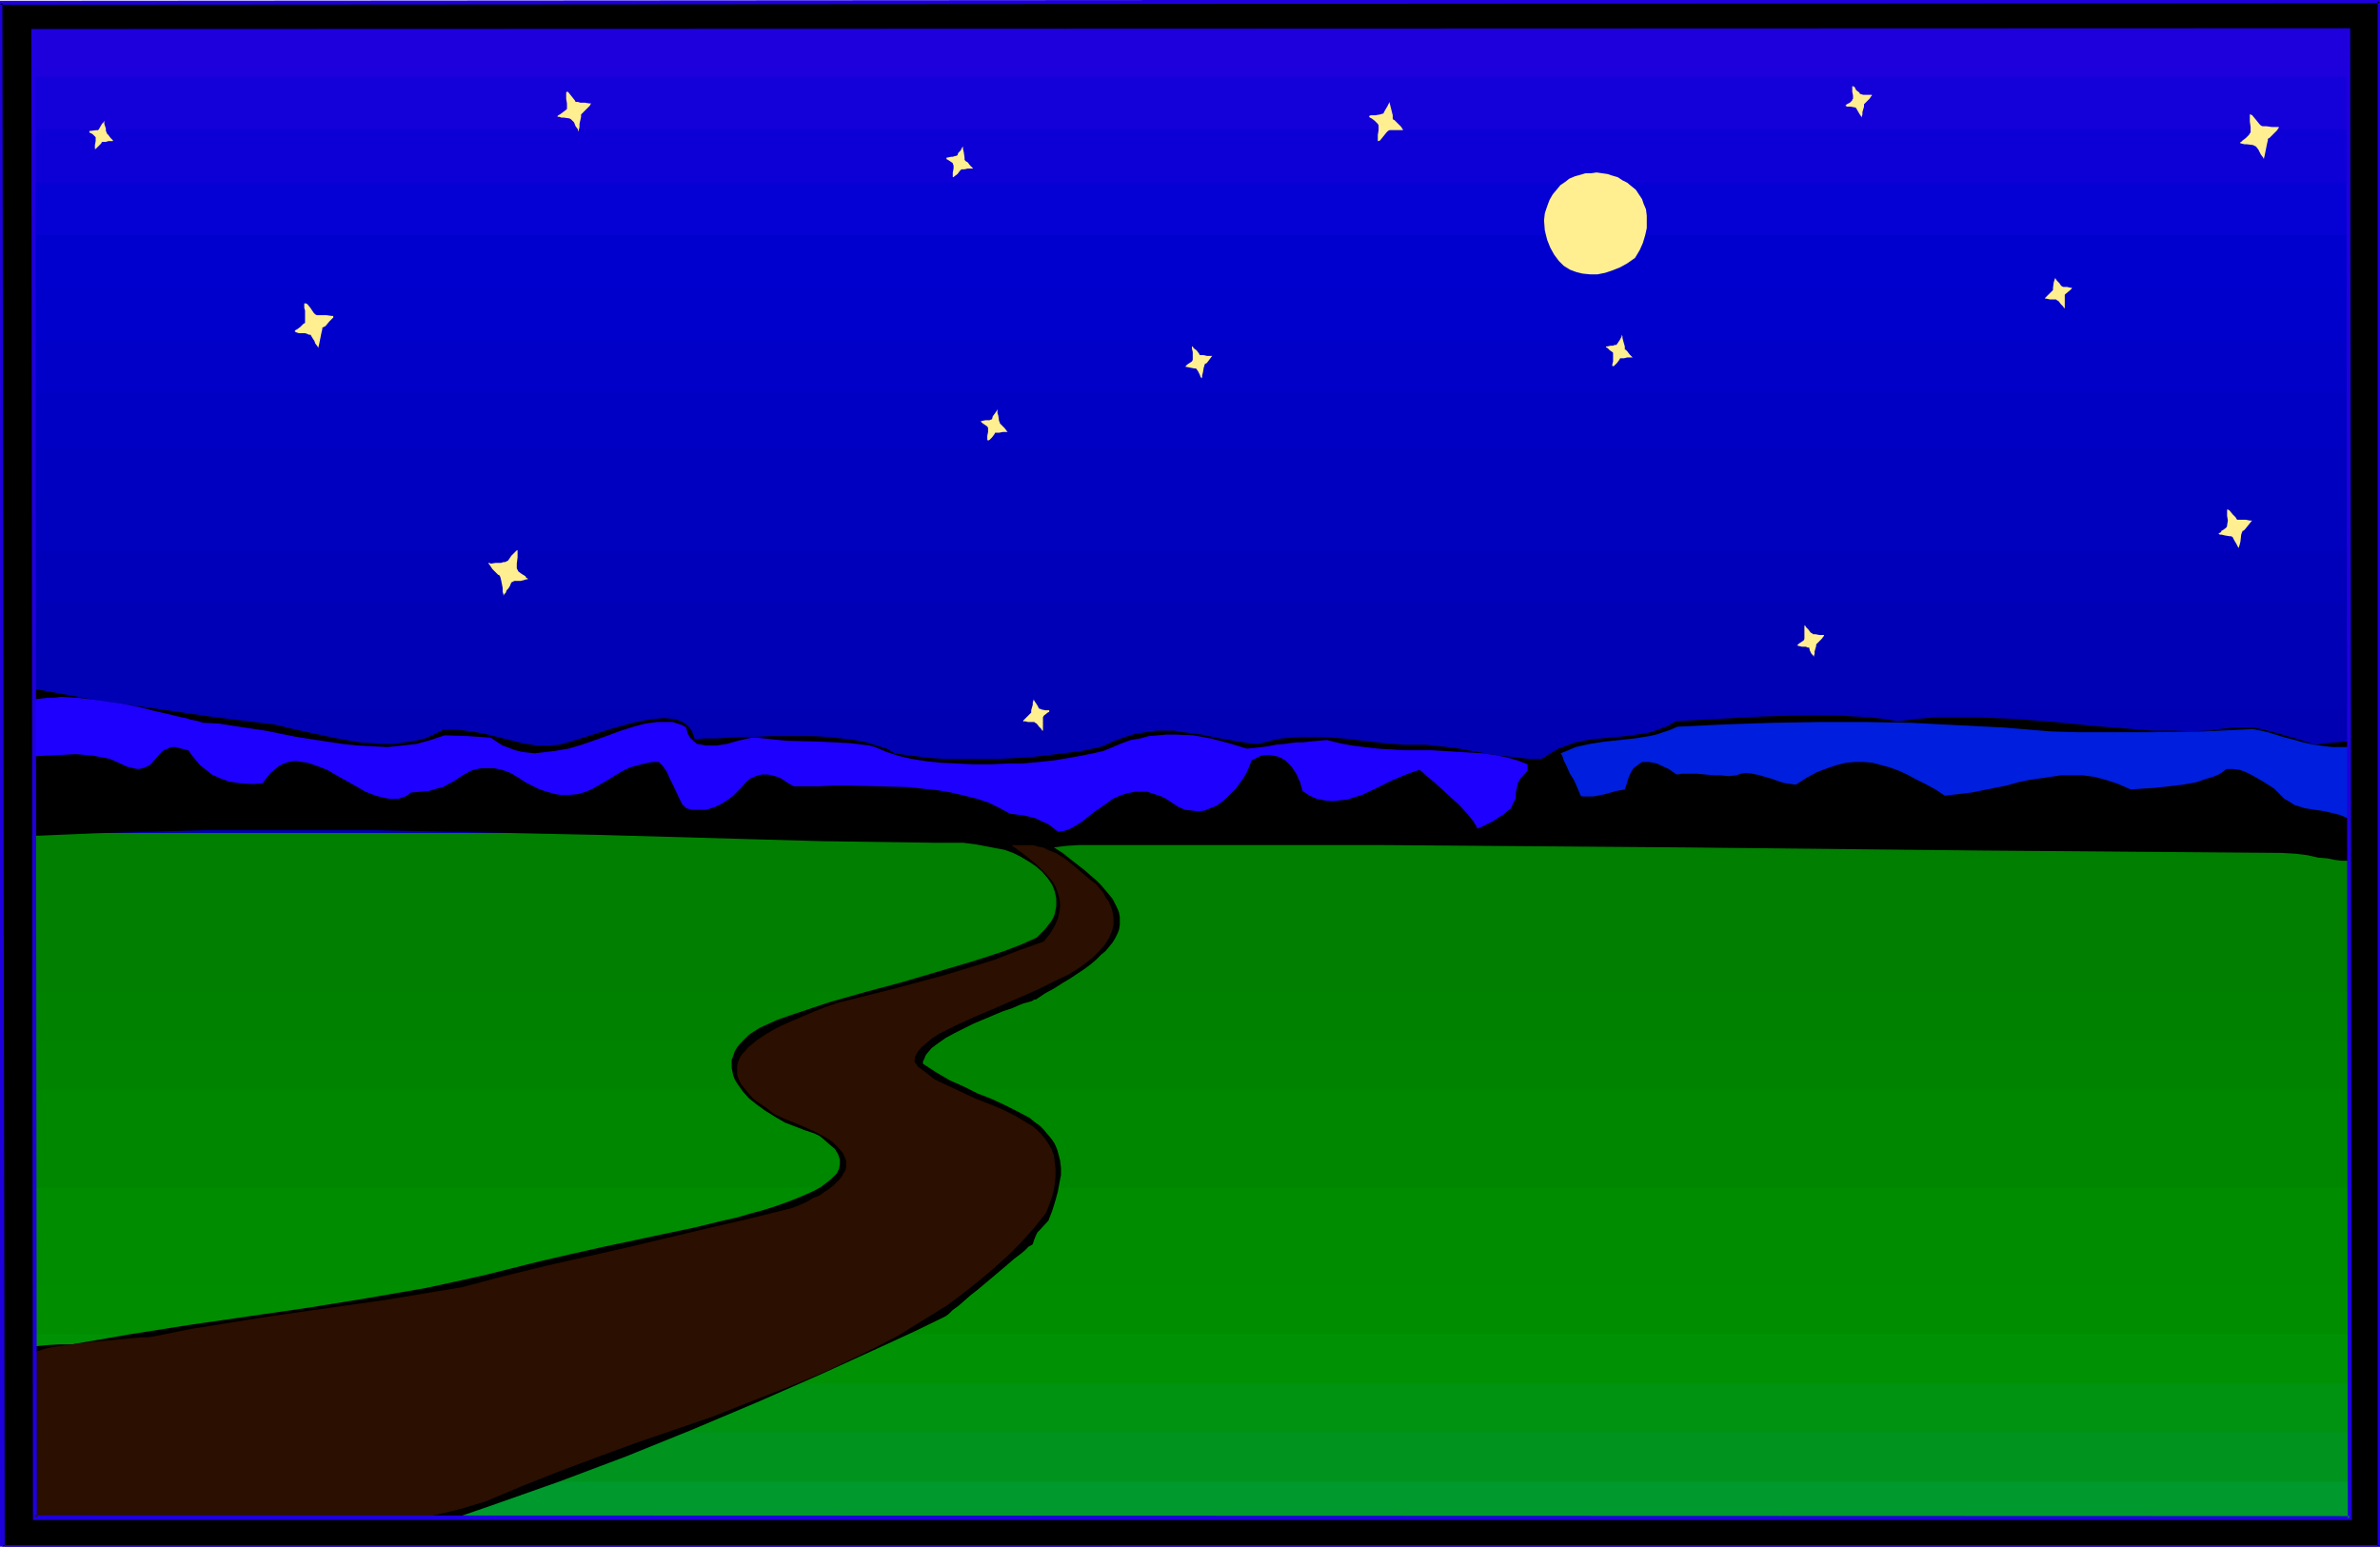 <svg xmlns="http://www.w3.org/2000/svg" fill-rule="evenodd" height="318.733" preserveAspectRatio="none" stroke-linecap="round" viewBox="0 0 3035 1973" width="490.455"><style>.brush1{fill:#1e00dd}.pen1{stroke:none}.brush20{fill:#008c00}.brush21{fill:#008700}.brush24{fill:#007f00}.brush25{fill:#000}</style><path class="pen1 brush1" d="M36 30h2992v1044H36V30z"/><path class="pen1" style="fill:#1400d8" d="M37 98h2991v975H37V98z"/><path class="pen1" style="fill:#0c00d6" d="M37 165h2991v908H37V165z"/><path class="pen1" style="fill:#0500d3" d="M37 233h2991v840H37V233z"/><path class="pen1" style="fill:#0000ce" d="M37 300h2991v773H37V300z"/><path class="pen1" style="fill:#00c" d="M37 367h2991v706H37V367z"/><path class="pen1" style="fill:#0000c9" d="M37 435h2991v638H37V435z"/><path class="pen1" style="fill:#0000c4" d="M37 501h2991v572H37V501z"/><path class="pen1" style="fill:#0000c1" d="M37 569h2991v504H37V569z"/><path class="pen1" style="fill:#0000bf" d="M37 636h2991v437H37V636z"/><path class="pen1" style="fill:#0000ba" d="M37 703h2991v370H37V703z"/><path class="pen1" style="fill:#0000b7" d="M37 770h2991v303H37V770z"/><path class="pen1" style="fill:#0000b5" d="M37 838h2991v235H37V838z"/><path class="pen1" style="fill:#0000b2" d="M36 905h2992v169H36V905z"/><path class="pen1" style="fill:#00992d" d="M33 1063h2974v889H33v-889z"/><path class="pen1" style="fill:#00931e" d="M33 1063h2974v827H33v-827z"/><path class="pen1" style="fill:#009311" d="M33 1063h2974v764H33v-764z"/><path class="pen1" style="fill:#009105" d="M33 1063h2974v702H33v-702z"/><path class="pen1" style="fill:#008e00" d="M33 1063h2974v639H33v-639z"/><path class="pen1 brush20" d="M33 1063h2974v577H33v-577z"/><path class="pen1 brush20" d="M33 1063h2974v515H33v-515z"/><path class="pen1 brush21" d="M33 1063h2974v452H33v-452z"/><path class="pen1 brush21" d="M33 1063h2974v390H33v-390z"/><path class="pen1" style="fill:#008400" d="M33 1063h2974v327H33v-327z"/><path class="pen1" style="fill:#008200" d="M33 1063h2974v265H33v-265z"/><path class="pen1 brush24" d="M33 1063h2974v202H33v-202z"/><path class="pen1 brush24" d="M33 1063h2974v140H33v-140z"/><path class="pen1 brush24" d="M33 1063h2974v77H33v-77z"/><path class="pen1 brush25" d="m21 1916 1-25 1-25v-73l-1-24v-46l10-3 9-2 8-1 9-1 16-1h17l75-13 76-12 76-11 76-11 74-12 75-13 37-8 36-8 36-9 36-9 39-9 40-9 80-17 38-8 37-9 18-4 17-5 15-4 16-5 14-5 13-5 12-5 11-5 9-5 8-6 6-5 6-6 3-6 1-6v-6l-2-6-4-7-7-6-8-7-5-4-6-3-12-4-13-5-13-5-12-7-13-8-11-8-10-8-8-9-7-10-3-5-2-5-1-5-1-5v-10l2-5 2-6 3-5 4-5 5-5 6-6 6-4 8-5 22-10 23-8 45-15 46-13 45-12 44-13 44-13 22-7 21-7 21-8 20-9 5-5 5-5 4-5 4-5 3-5 2-5 1-5 1-5v-10l-2-9-3-8-6-9-7-8-8-7-9-6-10-6-10-5-11-4-11-2-10-2-16-3-16-2h-38l-142-2-142-4-142-4-143-3-143-3H264l-72 2-71 2-71 3h-5l-5-1-12-4-3-1-6-1-1-1-1-2-1-3-1-3-2-9-2-10-1-12-1-14-2-28-1-30v-13l-1-13v-22l-1-8v-5l8-1 6-1 5-1 4-1 4-1 4-1 5-1h5l39 7 38 7 77 11 76 11 74 9 13 3 12 3 14 3 14 3 28 6 29 5 15 1 14 1h14l14-2 13-2 13-3 11-5 12-6h19l18 2 16 3 32 8 16 4 18 3h18l11-1 11-3 13-4 13-4 28-9 29-8 14-3 13-2 13-1 11 1 5 1 5 2 4 2 4 3 3 3 3 4 2 5 2 6 12-1h15l16-1 17-1h17l19-1h55l19 1 17 2 17 2 15 3 13 4 13 4 5 3 5 3 14 2 16 2 16 2 17 1h72l36-2 18-2 17-2 16-2 16-2 14-3 13-3 15-7 14-5 13-4 13-2 13-2h23l12 2 23 3 24 5 24 4 12 2 13 1 15-4 14-3 13-1 13-1h27l26 2 26 3 26 3 26 2h27l19 2 18 2 39 7 19 3 19 2 17 2h17l11-7 10-6 11-4 11-4 10-2 11-2 22-2 21-2 21-3 11-2 11-4 11-4 10-6 37-2 36-2 36-2 34-1 35-1 34 1 35 2 18 2 18 3 25-3 24-2h50l25 1 25 1 51 4 50 5 50 4 25 2h25l24 1 24-1 12-2 10-1 9-1h25l14 3 15 4 14 4 17 5 9 3 10 3 7-1 7-1 13-1 10-1h16l5 1 4 2 3 4 2 4 1 6v66l-1 9-1 8v7l-1 6-1 6-1 5-2 9-3 7-3 5-4 4-5 2-6 1h-7l-8-1-10-2-12-1-13-3-16-2-18-1-381-3-383-4-384-3h-385l-16 1-8 1-8 1 11 7 10 8 9 7 9 7 8 7 7 6 6 6 6 7 5 6 4 5 3 6 3 6 2 5 1 6v10l-1 6-2 5-3 6-3 5-4 5-5 6-6 5-6 6-7 6-8 6-9 6-9 6-10 6-11 7-11 6-12 8h-2l-3 2-7 2-4 1-5 2-9 4-12 4-12 5-26 11-12 6-12 6-11 6-10 7-8 6-6 7-2 3-1 3-2 4v3l17 11 17 10 18 8 18 9 18 7 17 8 16 8 15 8 6 5 7 5 5 5 5 6 5 6 4 6 3 7 2 7 2 8 1 9v9l-2 10-2 11-3 11-4 13-5 13-11 12-3 3-2 4-2 5-2 6-1 1-4 2-5 5-6 5-8 6-8 7-19 16-19 16-9 7-8 7-8 7-7 5-5 5-4 3-39 19-39 18-81 37-82 36-83 35-84 34-85 32-85 30-84 29-125-2-126-2-64-1-64-2-63-3-64-4h-4l-4-2-2-1-2-2-2-2-1-4-1-4-1-4z"/><path class="pen1" style="fill:#2b0f00" d="M28 1939v-21l-1-12v-45l-1-32 1-32v-15l1-14v-13l2-11 2-9v-4l2-4 7-2 9-2 9-3 10-2 22-3 23-3 23-2 22-2 10-1 10-1h9l7-1 50-10 50-8 50-8 49-7 99-14 48-8 48-8 53-14 53-13 106-24 105-25 52-12 52-13 10-4 9-4 8-5 8-3 7-5 6-4 5-4 4-4 4-4 3-4 2-4 2-3 1-4v-8l-1-3-3-7-6-7-7-7-9-6-11-6-13-6-14-6-15-6-13-6-10-8-9-6-8-6-6-7-5-6-4-5-3-6-2-6v-11l1-5 2-5 3-5 4-4 4-5 5-4 6-5 12-8 14-8 15-7 33-14 15-6 15-5 68-17 67-18 33-10 32-10 31-12 31-11 8-10 6-10 4-9 2-9 1-8-1-9-2-7-3-8-5-8-6-7-6-6-7-7-16-13-16-12h27l7 2 6 1 6 3 12 5 11 7 11 9 6 5 7 6 7 6 8 6 5 6 4 5 3 6 4 5 2 5 2 5 2 10v10l-2 8-4 9-5 8-7 8-8 8-10 8-10 7-11 7-13 6-26 13-55 24-26 11-13 6-11 5-12 6-10 5-9 6-7 6-6 5-5 6-3 6-1 6 5 7 7 5 14 11 17 8 17 8 17 8 18 7 17 7 16 8 15 9 7 4 6 5 6 6 5 6 4 6 4 7 3 8 1 8 1 9v10l-1 10-2 11-4 12-5 13-15 19-17 19-17 17-19 17-19 16-19 15-20 15-21 13-21 13-21 13-23 12-22 11-46 22-48 20-49 19-48 19-99 34-49 18-48 18-48 19-45 19-33 10-34 8-34 7-34 5-35 4-36 2-35 2-36 1-72 1-72-1h-72l-35 1-35 2-14-3-7-1-6-1-2-13z"/><path class="pen1" style="fill:#1e00ff" d="m20 911 2-4 3-4 3-4 5-3 6-2 6-2 8-1 8-1h8l9-1 19 1 19 2 21 3 21 3 20 4 19 5 18 4 8 2 8 2 6 1 6 2 5 1 5 1 3 1 3 1 20 1 19 3 40 6 40 8 39 6 20 3 19 2 20 1 18 1 19-2 18-2 18-5 18-6 30 1 29 2 7 5 8 5 8 3 8 3 8 2 8 1 9 1 8-1 17-2 18-3 17-5 17-6 17-6 16-6 16-5 15-4 15-2h20l6 2 6 2 5 3 2 8 3 5 4 4 5 4 6 1 5 1h14l13-2 14-4 13-3 5-1h6l19 2 20 2 41 1 20 1 19 1 17 2 8 1 7 2 7 3 7 3 15 5 17 4 19 3 19 2 21 1 20 1h22l21-1h20l21-2 19-2 18-3 17-3 15-3 13-3 12-5 12-5 11-4 12-2 11-3 12-1 11-1h11l23 1 22 4 23 6 23 7 10-1 9-1 8-1 10-2 11-1 7-1 8-1h8l9-1 11-1 11-1 16 4 16 3 16 2 17 2 34 2h34l33 2 17 1 16 1 15 2 15 3 14 4 13 5v8l-5 6-4 4-3 5-1 4-2 9v7l-2 4-2 4-2 5-5 4-6 5-4 2-4 3-5 3-6 3-6 3-7 3-2-4-3-5-4-5-4-5-10-11-11-10-11-10-11-10-10-8-4-4-4-3-9 3-8 3-19 8-18 9-19 9-10 3-9 3-10 1-9 1-10-1-10-2-9-4-9-6-3-11-5-11-6-9-4-4-4-4-5-3-5-2-5-1-5-1h-6l-5 1-6 3-6 3-3 8-3 7-4 7-5 7-5 7-6 6-6 6-6 5-7 5-8 3-7 3-8 1-8-1-9-1-9-4-9-6-6-4-6-3-6-2-6-2-6-2h-16l-10 2-9 3-9 4-8 6-16 11-15 12-8 5-7 4-8 3-8 1-6-5-7-5-7-3-8-4-8-2-8-2-9-1-8-1-13-7-14-7-15-5-16-4-17-4-18-3-19-2-18-2-39-1-38-1h-18l-18 1h-33l-7-4-6-4-5-3-6-2-4-1-5-1h-8l-7 2-7 3-6 5-5 6-12 12-7 5-8 5-9 4-10 3h-18l-7-2-5-5-4-8-8-17-4-8-4-9-5-7-5-5h-7l-7 1-12 3-11 3-10 5-18 11-19 11-9 4-10 3-11 1h-11l-7-1-7-2-7-2-8-3-8-4-8-4-9-6-10-6-11-4-10-2h-16l-6 1-7 2-11 6-12 8-6 3-7 4-8 2-10 3-11 1-12 1-5 4-5 2-6 2h-11l-6-1-12-3-13-5-12-7-25-14-12-7-13-5-12-4-7-1-6-1h-6l-5 1-6 2-6 3-5 4-6 5-5 6-5 7-9 1h-7l-14-1-13-2-11-4-11-5-5-4-5-4-5-4-5-6-5-6-5-7-9-2-7-2h-6l-4 2-5 2-3 2-12 14-3 3-4 2-5 2-6 1-6-1-8-2-11-5-11-5-11-2-10-2-11-1-11-1-20 1-20 1-19 1-9-1h-9l-9-2-8-3v-3l2-1 3-3 3-3 4-5 1-4 2-4 1-5 1-5v-15z"/><path class="pen1" d="m1969 281 1-9 3-9 3-8 4-7 5-6 5-6 6-4 5-4 7-3 7-2 7-2h7l7-1 7 1 7 1 6 2 7 2 6 4 6 3 6 5 5 4 4 6 4 6 2 6 3 7 1 8v16l-2 9-3 10-4 9-6 10-10 7-9 5-10 4-9 3-10 2h-9l-10-1-8-2-8-3-8-5-6-6-6-8-5-9-4-10-3-12-1-13zM723 137v-5l-1-6v-8l1-1h1l1 1 4 5 4 5 1 2h3l3 1h6l6 1h2l-1 1-1 2-2 2-5 5-2 2-1 1-1 1v3l-2 9v4l-1 4v2l-1-2v-1l-3-4-2-5-3-3-1-1-2-1-7-1h-3l-3-1h-2v-1l1-1 2-1 4-3 4-3 1-1v-2zm798 322v-10l-1-4v-3h1l1 2 4 3 3 4 1 2h5l4 1h7l-1 1-3 4-3 4-2 1-1 1v1l-1 3-1 6-1 4v2l-1 2v-1l-1-1-1-3-2-4-2-3-1-1h-2l-10-2h-1v-1l2-2 3-2 3-2 1-2zm-261 87v5l-1 5v5l1 1 2-1 3-3 3-4 1-2h5l5-1h6l-1-1-3-4-4-4-1-1-1-1v-1l-1-2-1-7-1-3v-5l-1 2-2 3-3 4-1 4h-1l-2 1h-5l-5 1h-1v1l2 2 3 2 3 2 1 2zm797-94v9l-1 4v2h2l1-1 3-3 3-4 1-2h5l4-1h7l-1-1-3-3-3-4-2-2h-1v-4l-2-7-1-4v-2l-1-2v2l-2 4-4 6-1 1h-2l-2 1h-3l-5 1h-1v1l2 1 3 3 3 2 1 1v2zm244 363v-17h1l1 2 3 3 3 4 2 1 1 1h3l5 1h6v1l-3 4-3 3-2 2-1 1-1 1v2l-2 7v3l-1 3v1l-1-2-2-2-2-4-1-4h-2l-2-1h-5l-4-1h-1l-1-1 2-2 3-2 3-2 1-2zm62-689v-4l-1-5v-7h1l2 1 2 4 4 3 1 2h1l3 1h11v1l-1 1-2 3-4 4-1 1-1 1-1 1v3l-2 7v3l-1 3v1l-1-2-2-3-4-7-1-1h-1l-5-1h-5l-1-1h-1l2-2 4-2 3-3v-1l1-1zm-1147 85v4l-1 5v6h1l1-1 4-3 3-4 1-1 1-1h4l4-1h7l-1-1-3-3-3-4-2-1-1-1-1-1v-3l-1-7-1-4v-3l-1 1-2 4-3 3-1 3-2 1h-1l-3 1h-2l-5 1h-1v2l2 1 3 2 3 2v1l1 2zm1417 166v16h-1l-1-2-3-3-3-4-2-1-1-1h-8l-4-1h-2v-1l3-3 4-4 1-1 1-1 1-1v-3l1-7 1-3 1-3v-1 2l2 3 3 3 2 3 1 1 2 1h5l4 1h2v1l-1 1-1 1-6 5-1 1v1zM1330 916v16h-1l-1-2-3-3-3-4-2-1-1-1h-8l-4-1h-1l-1 1v-2l3-3 4-4 1-1 1-1 1-1v-3l2-7v-3l1-3v-1l1 2 2 3 2 3 2 4h1l2 1 5 1h5v2l-2 1-5 4-1 2v1zm1510-246 1-6-1-6v-8h1l2 1 4 5 4 4 1 2 1 1h11l5 1h3l-1 1-4 5-4 5-2 2h-1l-1 2-1 3-1 9-1 4-1 3v3-2l-1-1-2-4-3-5-2-4-2-1h-2l-6-1-4-1h-2l-2-1 1-1 2-1 1-2 2-1 4-3 1-2v-1zM1758 160v6l-1 6v8h1l2-1 8-10 1-1 1-1 2-1h17v-1l-1-1-1-2-2-2-5-5-2-2h-1l-1-2v-4l-1-4-1-4-1-4-1-4v-2 1l-1 2-2 4-3 5-2 4h-1l-3 1-6 1h-6l-2 1v1l1 1 2 1 4 3 3 3 1 1 1 2zM122 176v4l-1 5v5h1l1-1 3-3 3-3 1-2h5l3-1h6v-1l-3-3-3-4-1-1-1-1v-1l-1-2v-3l-1-3-1-3v-4l-1 2-2 2-4 7-1 1h-2l-8 1h-1v2l2 1 2 1 3 3 1 1v1zm537 549v-6l1-8v-9h-1l-2 2-2 2-3 3-4 6-2 1-2 1h-2l-3 1h-7l-6 1-2-1h-1v1l1 1 2 3 2 3 5 5 2 2 2 1 1 2 1 4 2 10v5l1 3v3-1l1-2 2-2 1-3 2-2 2-3 2-5 2-1 2-1h8l4-1 3-1h2v-1l-2-1-1-2-5-3-4-3-1-2-1-2zM389 410v-14l-1-3v-6h2l2 1 4 5 4 6 2 2 2 1h12l7 1h2v2l-2 2-3 3-5 6-2 1-2 1v2l-1 4-2 10-1 5-1 4v3-2l-1-2-3-4-1-3-2-3-3-5h-2l-2-1-3-1h-8l-3-1-2-1v-1l1-1 2-1 4-3 4-4 2-1v-2zm2481-241v-7l-1-7v-9h1l2 1 5 6 4 5 2 2 2 1h5l7 1h9v1l-1 1-1 2-3 3-5 5-2 2-2 1v2l-1 4-2 10-1 5-1 4v3-2l-1-2-3-4-3-6-3-4-2-1-2-1-8-1h-3l-4-1h-1v-2h1l2-2 4-3 4-4 1-2 1-1z" style="fill:#ffef91"/><path class="pen1" style="fill:#001edd" d="m1990 961 10-4 9-4 9-2 9-2 19-3 38-4 19-3 9-2 9-3 9-3 9-4 62-3 60-2 59-1h59l58 1 58 3 60 3 60 5 33 1h98l65-1 62-3 10 2 9 2 16 5 7 2 8 2 14 4 14 3 15 2 8 1h27l2 3 1 5 2 5 1 6 1 13v51l-1 6v6l-1 4-7-5-7-4-7-3-7-2-13-3-6-1-7-1-13-2-6-2-7-2-6-4-7-4-6-6-7-7-14-9-14-8-8-4-8-3-8-1h-9l-5 4-5 3-7 3-7 2-15 5-17 3-17 2-18 2-16 1-15 1-16-7-15-5-15-4-15-2h-28l-13 2-28 4-14 3-14 4-15 3-15 3-15 3-17 2-17 2-12-8-13-7-12-6-11-6-11-5-11-4-11-3-11-3-11-1h-12l-11 1-12 3-12 4-13 5-13 7-14 9-7-1-7-1-7-2-8-3-17-5-9-2-9-1-6 1-6 2-10 1-10-1h-9l-10-1-11-1h-19l-7 1-10-7-11-5-4-2-5-1-5-1h-9l-3 2-4 3-4 3-3 5-3 6-2 7-3 9-5 1-6 1-14 4-15 3h-15l-2-2-1-3-3-7-4-9-5-8-4-9-4-8-1-4-1-2-1-2-1-1z"/><path class="pen1 brush25" d="m42 39 2 1897 2953 1-2-1899L42 39zM0 3l3035-2v1972H3L0 3z"/><path class="pen1 brush1" d="m40 37 2 1902h2957l-2-1903L40 37l2 5 2953-1-3-3 2 1899 3-3-2953-1 3 3L45 39l-3 3-2-5z"/><path class="pen1 brush1" d="M3 3 0 6l3035-2-3-3v1972l3-2H3l3 2L3 3l-5-2 2 1975h3037V-1L-2 1l5 2z"/></svg>
